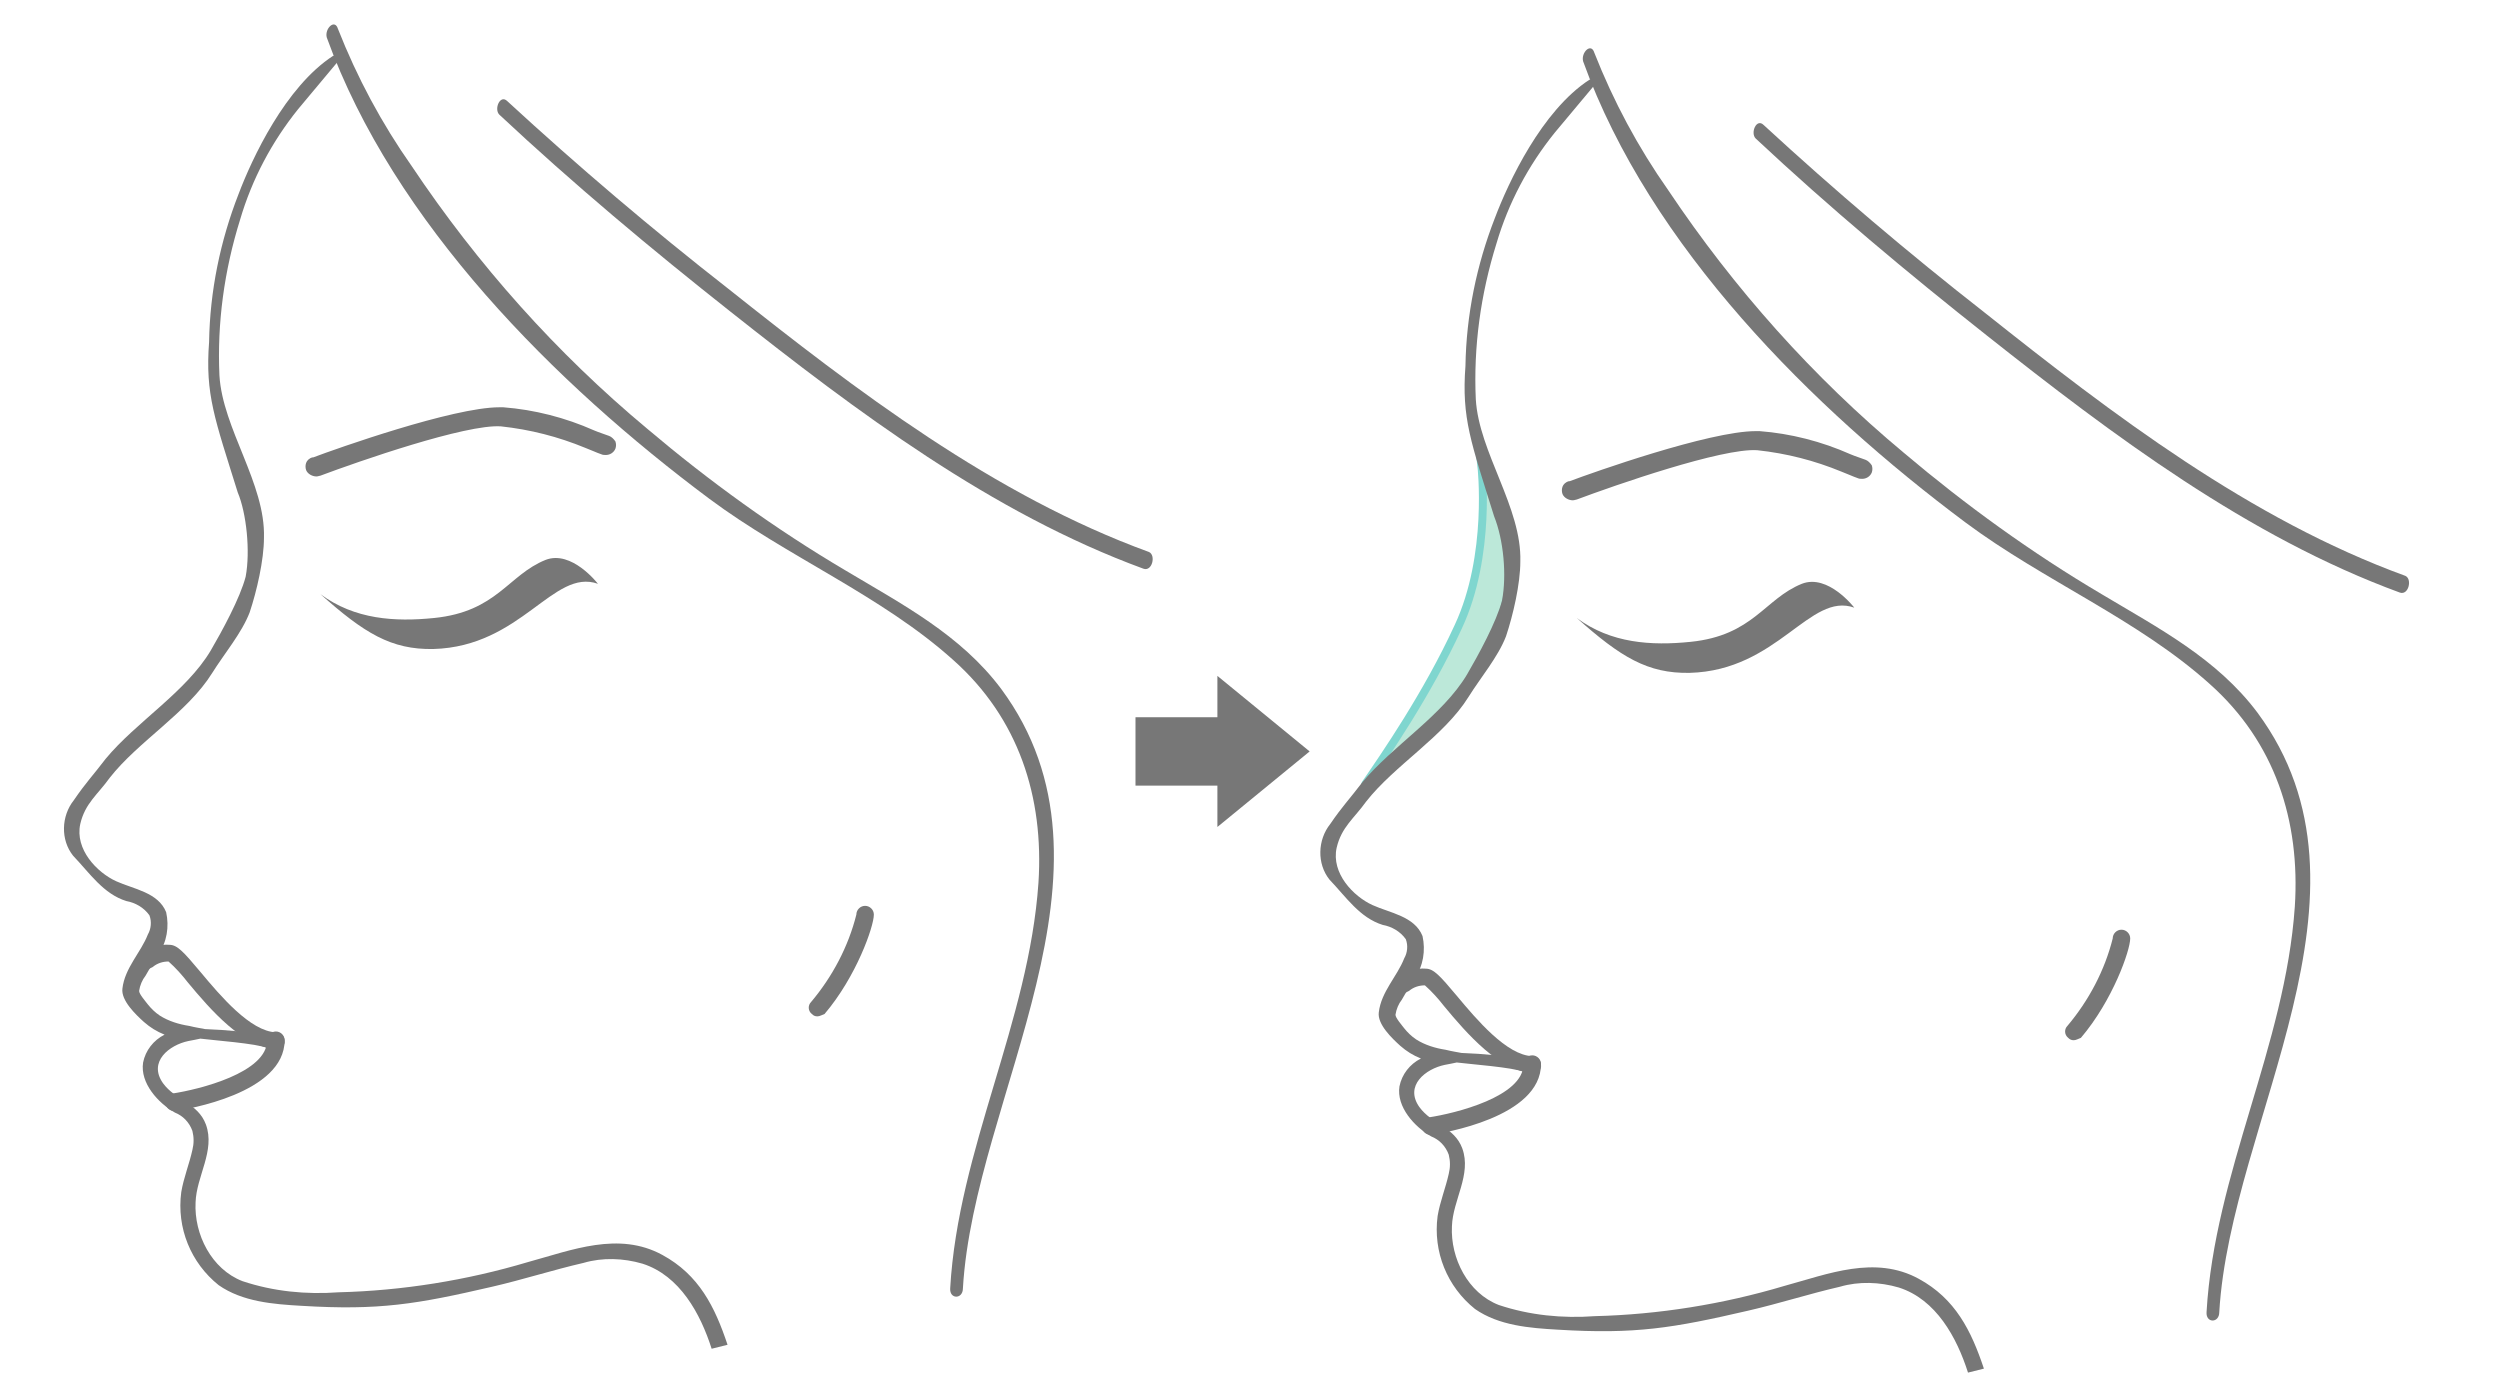 <?xml version="1.0" encoding="UTF-8"?>
<!-- Generator: Adobe Illustrator 27.8.1, SVG Export Plug-In . SVG Version: 6.00 Build 0)  -->
<svg xmlns="http://www.w3.org/2000/svg" xmlns:xlink="http://www.w3.org/1999/xlink" version="1.1" id="レイヤー_1" x="0px" y="0px" viewBox="0 0 314.4 175" style="enable-background:new 0 0 314.4 175;" xml:space="preserve">
<style type="text/css">
	.st0{fill:#777777;}
	.st1{display:none;fill:#BCE8D9;}
	.st2{fill:#BCE8D9;stroke:#7FD6CF;stroke-miterlimit:10;}
</style>
<g id="グループ_11769_00000015317114693299017310000003057414168564967596_" transform="translate(-853 -20387)">
	<g id="グループ_11766_00000078732198000855640750000004784549483209477779_">
		<g id="depilation08_00000153701949961828914730000013014468430216633224_" transform="translate(987.336 20456.143)">
			<g id="グループ_6695_00000062886028554510776160000001126694978989491896_" transform="translate(-47.337 -57.124)">
				<g id="レイヤー_1_00000021109675516509293240000014298650602972757689_" transform="translate(-0.003 0)">
					<g id="グループ_6693_00000157278969755445630300000016346035248193380226_">
						<path id="パス_19278_00000137837106953176571910000016774510937317628825_" class="st0" d="M-43.9-5h-1.2        c-6,3.9-10.2,12.9-11.9,17.4c-2.3,5.9-3.6,12.2-3.7,18.6c-0.5,6.6,0.7,9.6,3.6,18.9c1.1,2.6,1.6,7.4,1,10.6        c-0.7,2.7-3,6.9-4.4,9.3c-3.1,5.2-9.4,9-13.2,13.6c-1.6,2.1-2.5,3-4,5.2c-1.6,2-1.7,5-0.1,7c2.1,2.2,3.8,4.8,6.7,5.7        c1.1,0.2,2.2,0.8,2.9,1.8c0.3,0.8,0.2,1.7-0.2,2.4c-0.9,2.3-2.9,4.2-3.2,6.8c-0.2,1.5,1.7,3.3,2.7,4.2        c0.8,0.7,1.6,1.2,2.6,1.6c-1.4,0.7-2.4,2-2.7,3.5c-0.4,2.6,1.9,5.1,4,6.3c1,0.4,1.8,1.2,2.2,2.3c0.2,0.8,0.2,1.6,0,2.4        c-0.4,1.8-1.1,3.5-1.4,5.3c-0.6,4.5,1.2,8.9,4.7,11.7c3,2.1,6.9,2.4,10.4,2.6c9.8,0.6,14.5-0.2,24-2.4c3.9-0.9,7.6-2.1,11.5-3        c2.4-0.7,5-0.6,7.4,0.1c4.7,1.5,7.3,6.3,8.7,10.7l2-0.5c-1.6-4.8-3.6-8.8-8.2-11.3c-5.5-3-11.4-0.6-16.9,0.9        c-7.7,2.3-15.8,3.6-23.8,3.8c-4.1,0.3-8.2-0.1-12.1-1.4c-3.9-1.5-6.1-5.9-5.9-9.9c0.1-3.3,2.5-6.5,1.3-9.8        c-1-2.7-3.8-3-5.4-5.2c-1.9-2.7,0.8-4.8,3.2-5.3c0.6-0.1,1-0.2,1.5-0.3c1.5,0.2,7.1,0.6,8.5,1.2c0.3,0.1,0.6,0,0.8-0.2        c0.2-0.1,0.3-0.4,0.3-0.6c0-0.4-0.3-0.7-0.6-0.8c-2.8-0.4-5.6-0.7-8.4-0.8c-0.5-0.1-1.2-0.2-2-0.4c-1.3-0.2-2.6-0.6-3.7-1.3        c-0.6-0.4-1.1-0.9-1.5-1.4c-0.3-0.4-1.1-1.3-1.1-1.7c0.1-0.7,0.4-1.4,0.8-1.9c0.5-0.9,1.1-1.8,1.6-2.7c1.1-1.5,1.4-3.5,1-5.3        c-1-2.5-4.1-2.9-6.3-3.9c-2.4-1.1-5.2-4-4.5-7.2c0.6-2.6,2.2-3.7,3.7-5.8c3.6-4.6,9.8-8.2,12.9-13.2c1.5-2.4,3.7-5,4.7-7.6        c0.9-2.7,1.8-6.6,1.8-9.4c0.2-6.8-5.2-13.7-5.6-20.4c-0.3-6.6,0.6-13.2,2.6-19.6c1.5-5.1,4-9.8,7.3-13.9"></path>
					</g>
					<g id="グループ_1641-2_00000078725017059134417640000016144519743875893130_">
						<g id="グループ_1640-2_00000081625330328074047910000003299660237931142274_">
							<g id="グループ_1639-2_00000120523027135483005770000008315798113928885176_">
								<path id="パス_1549-2_00000171684817252209800840000005232012887905970605_" class="st0" d="M-46.7,62.7          c4.3,3.2,9.4,3.5,14.3,3c7.9-0.8,9.3-5.4,14-7.3c3.3-1.3,6.6,3,6.6,3c-5.6-2-9.6,7.9-20.7,8.2          C-37.8,69.7-41.2,67.6-46.7,62.7z"></path>
							</g>
						</g>
					</g>
					<g id="グループ_1653-2_00000044862878293617999280000012983467746131434424_">
						<g id="グループ_1652-2_00000094579972684330005110000016028951150997583807_">
							<g id="グループ_6694_00000013163148540402705750000009710546346197169586_">
								<path id="パス_1559-2_00000026863289323270616320000013084252586756295603_" class="st0" d="M-11.4,44.9          c-0.6-0.2-1.3-0.5-2-0.8c-3.3-1.5-6.9-2.4-10.5-2.7c-4.5-0.3-18,4.4-22.8,6.2c-0.6,0.2-1.2,0-1.5-0.6          c-0.2-0.5,0.1-1.1,0.6-1.3l0,0c0.7-0.3,18-6.7,23.9-6.3c3.9,0.3,7.7,1.3,11.3,2.9c0.7,0.3,1.4,0.5,1.9,0.7          c0.5,0.1,0.8,0.7,0.7,1.2v0.1c-0.2,0.4-0.6,0.6-1,0.7C-11,45-11.2,45-11.4,44.9z"></path>
								<path id="パス_19280_00000112627529835042842200000017202509991164114360_" class="st0" d="M-47.2,47.9          c-0.5,0-1.1-0.3-1.3-0.8c-0.1-0.3-0.1-0.6,0-0.9c0.1-0.3,0.4-0.6,0.8-0.7h0.1c2.9-1.1,17.6-6.3,23.4-6.3c0.2,0,0.3,0,0.5,0          c3.9,0.3,7.8,1.3,11.4,2.9c0.7,0.3,1.4,0.5,1.9,0.7c0.3,0.1,0.6,0.4,0.8,0.7c0.1,0.3,0.1,0.6,0,0.9          c-0.2,0.5-0.7,0.8-1.2,0.8c-0.2,0-0.4,0-0.6-0.1c-0.6-0.2-1.2-0.5-2-0.8c-3.4-1.4-6.9-2.3-10.6-2.7          c-4.4-0.3-17.9,4.4-22.7,6.2C-46.8,47.8-47,47.9-47.2,47.9z M-24.2,39.5c-5.8,0-20.3,5.2-23.3,6.3h-0.1          c-0.2,0.1-0.4,0.3-0.5,0.5c-0.1,0.2-0.1,0.4,0,0.6c0.2,0.4,0.8,0.6,1.2,0.5c4.7-1.8,17.7-6.2,22.5-6.2c0.1,0,0.3,0,0.4,0          c3.7,0.3,7.2,1.3,10.6,2.8c0.8,0.3,1.4,0.6,2,0.8l0,0c0.1,0.1,0.3,0.1,0.4,0.1c0.4,0,0.7-0.2,0.8-0.5c0.1-0.2,0.1-0.4,0-0.6          c-0.1-0.2-0.3-0.4-0.5-0.5c-0.5-0.2-1.2-0.4-1.9-0.7C-16.2,41-20,40-23.9,39.7C-23.9,39.5-24,39.5-24.2,39.5z"></path>
							</g>
						</g>
					</g>
					<path id="パス_19281_00000118357110885584809790000001789084269344189357_" class="st0" d="M-65.1,127.7       c-0.6,0-1.1-0.5-1.1-1.1c0-0.5,0.4-1,0.9-1.1c3.3-0.5,11.9-2.6,11.9-6.7c0-0.6,0.5-1.1,1.1-1.1s1.1,0.5,1.1,1.1       c0,6.7-12.4,8.7-13.8,8.9C-65,127.7-65.1,127.7-65.1,127.7z"></path>
					<path id="パス_19282_00000066489108934541311480000015166967249027363497_" class="st0" d="M-52.3,119.9L-52.3,119.9       c-4.1-0.2-8.2-4.9-11.1-8.4c-0.7-0.9-1.5-1.8-2.4-2.6c-0.7,0-1.4,0.2-2,0.7c-0.2,0.1-0.4,0.2-0.6,0.3c-0.5,0.3-1.2,0-1.5-0.5       c-0.2-0.5,0-1.1,0.4-1.4c0.2-0.1,0.4-0.2,0.6-0.3c0.9-0.6,2.1-1,3.2-0.9c1,0,1.8,0.9,3.9,3.4c2.5,3,6.3,7.5,9.5,7.6       c0.6,0,1.1,0.5,1.1,1.1C-51.1,119.4-51.6,119.9-52.3,119.9L-52.3,119.9z"></path>
					<path id="パス_19283_00000101065634518306817220000010037263917539811510_" class="st0" d="M-45.9-7.3       c8.4,23.3,28.8,43.6,48.1,58C12,58,23.9,62.9,32.9,71c8.2,7.3,11.4,17.2,10.7,28c-1.2,17.5-10.1,33.5-11.1,51       c-0.1,1.4,1.6,1.4,1.6,0c1.4-24.1,21.6-52.7,4.8-75.4C33.8,67.8,26.5,64,19.3,59.7C10.5,54.5,2.2,48.5-5.6,41.9       c-11.4-9.5-21.3-20.6-29.6-33C-39,3.5-42.1-2.3-44.5-8.4C-44.9-9.7-46.2-8.4-45.9-7.3z"></path>
					<path id="パス_19284_00000096027439711976358530000002731588724621036707_" class="st0" d="M-24.2,2.4       c9.3,8.7,19.1,16.9,29.1,24.8c15.8,12.5,32.8,25.3,51.9,32.3c1.1,0.4,1.6-1.7,0.7-2.1C38,50.3,20.7,37.1,4.6,24.3       C-5,16.8-14.3,8.9-23.2,0.7C-24.1-0.2-24.9,1.7-24.2,2.4L-24.2,2.4z"></path>
					<path id="パス_19285_00000088135201539748620860000001676225059868635810_" class="st0" d="M15.8,115.8       c-0.3,0-0.5-0.1-0.7-0.3c-0.5-0.4-0.5-1.1-0.1-1.5c2.7-3.2,4.7-7,5.7-11c0-0.6,0.5-1.1,1.1-1.1s1.1,0.5,1.1,1.1       c0,1.5-2.2,7.8-6.2,12.5C16.4,115.6,16.1,115.8,15.8,115.8z"></path>
				</g>
			</g>
		</g>
		
			<ellipse id="楕円形_704_00000136397236455053167500000001328434736799896455_" class="st1" cx="873.8" cy="20487.8" rx="5.8" ry="3.9"></ellipse>
	</g>
</g>
<g id="グループ_11769_00000109710666798906021080000002482870178281882261_" transform="translate(-853 -20387)">
	<g id="グループ_11766_00000037687876368741885740000009865888025950220695_">
		<path class="st2" d="M1039.3,20445.6c0,0,1.3,11.2-2.9,20.2c-3.9,8.5-9.3,16.3-11.7,19.8c-0.2,0.3,0.2,0.6,0.4,0.4    c4.1-3.5,14.1-12.3,15.8-18.3C1043,20460.1,1044.9,20459.1,1039.3,20445.6z"></path>
		<g id="depilation08_00000053530685826444302730000017990759754500415890_" transform="translate(987.336 20456.143)">
			<g id="グループ_6695_00000083802410587219043060000016994323015270794417_" transform="translate(-47.337 -57.124)">
				<g id="レイヤー_1_00000097464467705675346400000006787410983294580138_" transform="translate(-0.003 0)">
					<g id="グループ_6693_00000036950006709261039450000014478845874725984395_">
						<path id="パス_19278_00000044896029803718236940000015004512507439583367_" class="st0" d="M114.1-2h-1.2        c-6,3.9-10.2,12.9-11.9,17.4c-2.3,5.9-3.6,12.2-3.7,18.6c-0.5,6.6,0.7,9.6,3.6,18.9c1.2,3,1.6,7.4,1,10.6        c-0.7,2.7-3,6.9-4.4,9.3c-3.1,5.2-9.4,9-13.2,13.6c-1.6,2.1-2.5,3-4,5.2c-1.6,2-1.7,5-0.1,7c2.1,2.2,3.8,4.8,6.7,5.7        c1.1,0.2,2.2,0.8,2.9,1.8c0.3,0.8,0.2,1.7-0.2,2.4c-0.9,2.3-2.9,4.2-3.2,6.8c-0.2,1.5,1.7,3.3,2.7,4.2        c0.8,0.7,1.6,1.2,2.6,1.6c-1.4,0.7-2.4,2-2.7,3.5c-0.4,2.6,1.9,5.1,4,6.3c1,0.4,1.8,1.2,2.2,2.3c0.2,0.8,0.2,1.6,0,2.4        c-0.4,1.8-1.1,3.5-1.4,5.3c-0.6,4.5,1.2,8.9,4.7,11.7c3,2.1,6.9,2.4,10.4,2.6c9.8,0.6,14.5-0.2,24-2.4c3.9-0.9,7.6-2.1,11.5-3        c2.4-0.7,5-0.6,7.4,0.1c4.7,1.5,7.3,6.3,8.7,10.7l2-0.5c-1.6-4.8-3.6-8.8-8.2-11.3c-5.5-3-11.4-0.6-16.9,0.9        c-7.7,2.3-15.8,3.6-23.8,3.8c-4.1,0.3-8.2-0.1-12.1-1.4c-3.9-1.5-6.1-5.9-5.9-9.9c0.1-3.3,2.5-6.5,1.3-9.8        c-1-2.7-3.8-3-5.4-5.2c-1.9-2.7,0.8-4.8,3.2-5.3c0.6-0.1,1-0.2,1.5-0.3c1.5,0.2,7.1,0.6,8.5,1.2c0.3,0.1,0.6,0,0.8-0.2        c0.2-0.1,0.3-0.4,0.3-0.6c0-0.4-0.3-0.7-0.6-0.8c-2.8-0.4-5.6-0.7-8.4-0.8c-0.5-0.1-1.2-0.2-2-0.4c-1.3-0.2-2.6-0.6-3.7-1.3        c-0.6-0.4-1.1-0.9-1.5-1.4c-0.3-0.4-1.1-1.3-1.1-1.7c0.1-0.7,0.4-1.4,0.8-1.9c0.5-0.9,1.1-1.8,1.6-2.7c1.1-1.5,1.4-3.5,1-5.3        c-1-2.5-4.1-2.9-6.3-3.9c-2.4-1.1-5.2-4-4.5-7.2c0.6-2.6,2.2-3.7,3.7-5.8c3.6-4.6,9.8-8.2,12.9-13.2c1.5-2.4,3.7-5,4.7-7.6        c0.9-2.7,1.8-6.6,1.8-9.4c0.2-6.8-5.2-13.7-5.6-20.4c-0.3-6.6,0.6-13.2,2.6-19.6c1.5-5.1,4-9.8,7.3-13.9"></path>
					</g>
					<g id="グループ_1641-2_00000171712416382364606980000017174112842035677118_">
						<g id="グループ_1640-2_00000060733657158586980170000008668863857292907435_">
							<g id="グループ_1639-2_00000163757940570941942590000000166689015281214598_">
								<path id="パス_1549-2_00000075126985024108964890000009077926565874440371_" class="st0" d="M111.3,65.7          c4.3,3.2,9.4,3.5,14.3,3c7.9-0.8,9.3-5.4,14-7.3c3.3-1.3,6.6,3,6.6,3c-5.6-2-9.6,7.9-20.7,8.2          C120.2,72.7,116.8,70.6,111.3,65.7z"></path>
							</g>
						</g>
					</g>
					<g id="グループ_1653-2_00000083091071804752937600000015213306073189523897_">
						<g id="グループ_1652-2_00000145775396229778905250000014520345192646260875_">
							<g id="グループ_6694_00000088117575126762375890000004627024900763622791_">
								<path id="パス_1559-2_00000117677486917280053290000008042695230238247601_" class="st0" d="M146.6,47.9          c-0.6-0.2-1.3-0.5-2-0.8c-3.3-1.5-6.9-2.4-10.5-2.7c-4.5-0.3-18,4.4-22.8,6.2c-0.6,0.2-1.2,0-1.5-0.6          c-0.2-0.5,0.1-1.1,0.6-1.3l0,0c0.7-0.3,18-6.7,23.9-6.3c3.9,0.3,7.7,1.3,11.3,2.9c0.7,0.3,1.4,0.5,1.9,0.7          c0.5,0.1,0.8,0.7,0.7,1.2v0.1c-0.2,0.4-0.6,0.6-1,0.7C147,48,146.8,48,146.6,47.9z"></path>
								<path id="パス_19280_00000072273811742926076310000016609087647833446024_" class="st0" d="M110.8,50.9          c-0.5,0-1.1-0.3-1.3-0.8c-0.1-0.3-0.1-0.6,0-0.9c0.1-0.3,0.4-0.6,0.8-0.7h0.1c2.9-1.1,17.6-6.3,23.4-6.3c0.2,0,0.3,0,0.5,0          c3.9,0.3,7.8,1.3,11.4,2.9c0.7,0.3,1.4,0.5,1.9,0.7c0.3,0.1,0.6,0.4,0.8,0.7c0.1,0.3,0.1,0.6,0,0.9          c-0.2,0.5-0.7,0.8-1.2,0.8c-0.2,0-0.4,0-0.6-0.1c-0.6-0.2-1.2-0.5-2-0.8c-3.4-1.4-6.9-2.3-10.6-2.7          c-4.4-0.3-17.9,4.4-22.7,6.2C111.2,50.8,111,50.9,110.8,50.9z M133.8,42.5c-5.8,0-20.3,5.2-23.3,6.3h-0.1          c-0.2,0.1-0.4,0.3-0.5,0.5s-0.1,0.4,0,0.6c0.2,0.4,0.8,0.6,1.2,0.5c4.7-1.8,17.7-6.2,22.5-6.2c0.1,0,0.3,0,0.4,0          c3.7,0.3,7.2,1.3,10.6,2.8c0.8,0.3,1.4,0.6,2,0.8l0,0c0.1,0.1,0.3,0.1,0.4,0.1c0.4,0,0.7-0.2,0.8-0.5c0.1-0.2,0.1-0.4,0-0.6          c-0.1-0.2-0.3-0.4-0.5-0.5c-0.5-0.2-1.2-0.4-1.9-0.7c-3.6-1.6-7.4-2.6-11.3-2.9C134.1,42.5,134,42.5,133.8,42.5z"></path>
							</g>
						</g>
					</g>
					<path id="パス_19281_00000070078341437781992500000006478282738886398099_" class="st0" d="M92.9,130.7       c-0.6,0-1.1-0.5-1.1-1.1c0-0.5,0.4-1,0.9-1.1c3.3-0.5,11.9-2.6,11.9-6.7c0-0.6,0.5-1.1,1.1-1.1s1.1,0.5,1.1,1.1       C106.8,128.5,94.4,130.5,92.9,130.7C93,130.7,92.9,130.7,92.9,130.7z"></path>
					<path id="パス_19282_00000056402827323383663580000012590729768868146567_" class="st0" d="M105.7,122.9L105.7,122.9       c-4.1-0.2-8.2-4.9-11.1-8.4c-0.7-0.9-1.5-1.8-2.4-2.6c-0.7,0-1.4,0.2-2,0.7c-0.2,0.1-0.4,0.2-0.6,0.3c-0.5,0.3-1.2,0-1.5-0.5       c-0.2-0.5,0-1.1,0.4-1.4c0.2-0.1,0.4-0.2,0.6-0.3c0.9-0.6,2.1-1,3.2-0.9c1,0,1.8,0.9,3.9,3.4c2.5,3,6.3,7.5,9.5,7.6       c0.6,0,1.1,0.5,1.1,1.1C106.9,122.4,106.4,122.9,105.7,122.9L105.7,122.9z"></path>
					<path id="パス_19283_00000013894428648681779770000012106647493769462456_" class="st0" d="M112.1-4.3       c8.4,23.3,28.8,43.6,48.1,58C170,61,181.9,65.9,190.9,74c8.2,7.3,11.4,17.2,10.7,28c-1.2,17.5-10.1,33.5-11.1,51       c-0.1,1.4,1.6,1.4,1.6,0c1.4-24.1,21.6-52.7,4.8-75.4c-5.1-6.8-12.4-10.6-19.6-14.9c-8.8-5.2-17.1-11.2-24.9-17.8       c-11.4-9.5-21.3-20.6-29.6-33c-3.8-5.4-6.9-11.2-9.3-17.3C113.1-6.7,111.8-5.4,112.1-4.3z"></path>
					<path id="パス_19284_00000039135292423313489240000002528067036696086416_" class="st0" d="M133.8,5.4       c9.3,8.7,19.1,16.9,29.1,24.8c15.8,12.5,32.8,25.3,51.9,32.3c1.1,0.4,1.6-1.7,0.7-2.1c-19.5-7.1-36.8-20.3-52.9-33.1       c-9.6-7.5-18.9-15.4-27.8-23.6C133.9,2.8,133.1,4.7,133.8,5.4L133.8,5.4z"></path>
					<path id="パス_19285_00000066498259323106038520000011985127484076095135_" class="st0" d="M173.8,118.8       c-0.3,0-0.5-0.1-0.7-0.3c-0.5-0.4-0.5-1.1-0.1-1.5c2.7-3.2,4.7-7,5.7-11c0-0.6,0.5-1.1,1.1-1.1c0.6,0,1.1,0.5,1.1,1.1       c0,1.5-2.2,7.8-6.2,12.5C174.4,118.6,174.1,118.8,173.8,118.8z"></path>
				</g>
			</g>
		</g>
	</g>
</g>
<rect x="142.8" y="90.2" class="st0" width="15.9" height="8.6"></rect>
<polygon class="st0" points="164.7,94.5 153.1,85 153.1,104 "></polygon>
</svg>
